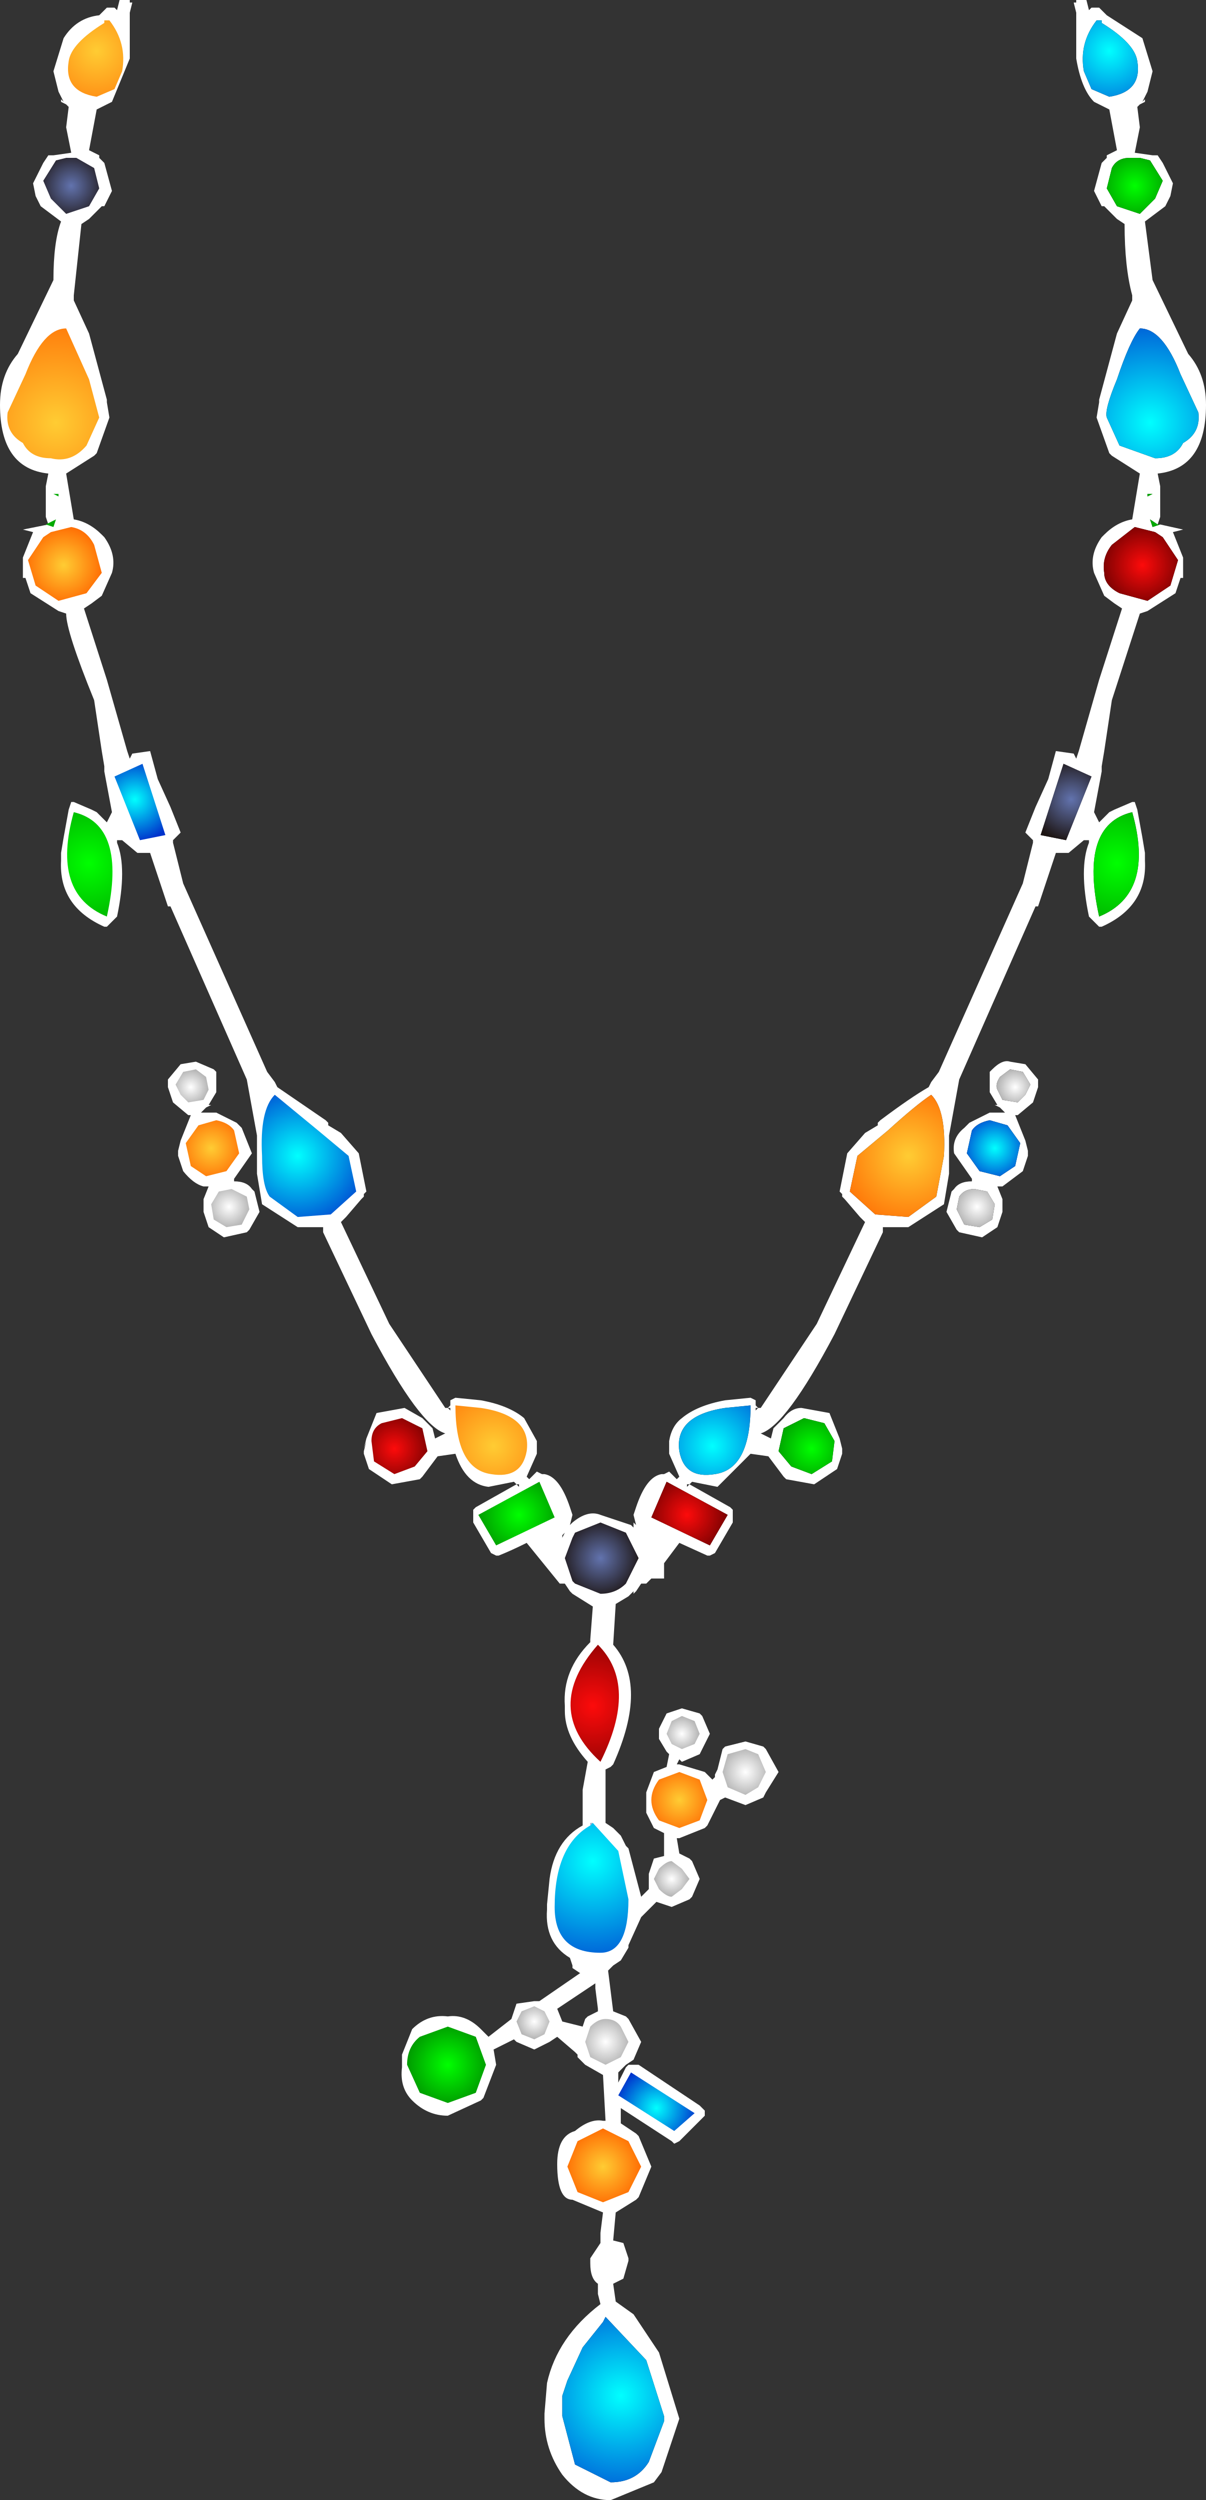 <?xml version="1.0" encoding="UTF-8" standalone="no"?>
<svg xmlns:xlink="http://www.w3.org/1999/xlink" height="49.1px" width="23.7px" xmlns="http://www.w3.org/2000/svg">
  <rect width="100%" height="100%" fill="#333333" stroke="none"/>
  <g transform="matrix(1.0, 0.0, 0.0, 1.0, -8.1, 0.0)">
    <use height="49.1" transform="matrix(1.0, 0.0, 0.0, 1.0, 8.1, 0.0)" width="23.7" xlink:href="#shape0"/>
  </g>
  <defs>
    <g id="shape0" transform="matrix(1.0, 0.0, 0.0, 1.0, -8.1, 0.0)">
      <path d="M30.9 10.3 L31.35 10.4 31.15 10.45 31.35 10.95 31.35 11.0 31.35 11.15 31.35 11.35 31.3 11.35 31.2 11.65 30.65 12.0 30.5 12.05 29.95 13.75 29.8 14.75 29.75 15.05 29.75 15.15 29.6 15.95 29.7 16.15 29.9 15.95 30.0 15.9 30.35 15.75 30.4 15.75 30.45 15.9 30.55 16.45 30.6 16.75 30.6 16.9 Q30.65 17.8 29.75 18.2 L29.7 18.2 29.55 18.05 29.5 18.0 Q29.3 17.05 29.5 16.55 L29.5 16.5 29.4 16.5 29.1 16.75 29.0 16.75 28.95 16.75 28.85 16.75 28.5 17.8 28.45 17.8 26.95 21.2 26.75 22.3 26.75 22.7 26.75 22.75 26.75 22.85 26.75 23.05 26.65 23.65 25.95 24.1 25.45 24.1 25.45 24.2 24.5 26.2 Q23.55 28.0 23.05 28.15 L23.25 28.25 23.3 28.05 23.35 28.0 23.5 27.85 Q23.65 27.65 23.85 27.65 L24.4 27.75 24.6 28.25 24.65 28.45 24.65 28.55 24.55 28.85 24.1 29.15 23.55 29.05 23.5 29.0 23.2 28.6 22.85 28.55 22.2 29.2 21.7 29.1 21.65 29.15 22.45 29.6 22.5 29.65 22.5 29.7 22.5 29.75 22.5 29.85 22.5 29.9 22.15 30.5 22.05 30.55 22.0 30.55 21.45 30.3 21.15 30.7 21.15 31.0 21.1 31.0 20.9 31.0 20.8 31.1 20.7 31.1 20.6 31.25 20.55 31.3 20.55 31.2 20.55 31.25 20.45 31.35 20.2 31.5 20.15 32.3 Q20.85 33.1 20.15 34.65 L20.1 34.7 20.0 34.75 20.0 35.05 20.0 35.15 20.0 35.25 20.0 35.8 20.15 35.9 20.2 35.95 20.25 36.0 20.3 36.05 20.4 36.25 20.45 36.3 20.7 37.25 20.8 37.15 20.85 37.1 20.85 37.0 20.85 36.95 20.85 36.9 20.85 36.85 20.85 36.8 20.95 36.5 21.15 36.45 21.15 36.05 21.15 36.0 20.95 35.9 20.8 35.6 20.8 35.5 20.8 35.35 20.8 35.2 20.95 34.8 21.2 34.7 21.25 34.45 21.2 34.4 21.05 34.15 21.05 34.1 21.05 34.05 21.05 33.95 21.2 33.65 21.5 33.55 21.85 33.65 21.9 33.7 22.05 34.05 21.9 34.35 21.85 34.45 21.5 34.6 21.45 34.55 21.4 34.65 21.45 34.65 21.95 34.8 22.0 34.85 22.1 34.95 22.15 34.9 22.15 34.85 22.2 34.75 22.3 34.35 22.35 34.3 22.75 34.2 23.1 34.3 23.15 34.35 23.4 34.8 23.15 35.2 23.1 35.3 22.75 35.45 22.35 35.3 22.25 35.35 22.0 35.85 21.95 35.9 21.45 36.1 21.4 36.1 21.45 36.4 21.65 36.5 21.7 36.55 21.85 36.9 21.7 37.25 21.65 37.3 21.3 37.45 21.0 37.35 20.7 37.65 20.45 38.2 20.45 38.25 20.3 38.5 20.15 38.6 20.05 38.7 20.15 39.5 20.4 39.6 20.45 39.65 20.7 40.1 20.55 40.45 20.4 40.55 20.25 40.7 20.25 40.9 20.4 40.6 20.45 40.55 20.5 40.55 20.65 40.55 21.85 41.35 21.95 41.45 21.95 41.55 21.9 41.6 21.45 42.05 21.35 42.1 21.3 42.05 20.3 41.4 20.3 41.7 20.6 41.9 20.65 41.95 20.9 42.55 20.65 43.15 20.6 43.2 20.2 43.45 20.15 44.0 20.35 44.05 20.45 44.35 20.45 44.4 20.35 44.75 20.15 44.85 20.2 45.2 20.55 45.45 21.05 46.2 21.45 47.5 21.1 48.55 20.95 48.75 20.1 49.1 Q19.55 49.1 19.15 48.6 18.8 48.1 18.8 47.5 L18.8 47.4 18.85 46.8 Q19.05 45.9 19.9 45.25 L19.85 45.05 19.85 44.85 Q19.7 44.75 19.7 44.45 L19.7 44.35 19.9 44.05 19.9 43.85 19.95 43.45 19.35 43.2 Q19.05 43.2 19.05 42.5 19.05 41.95 19.4 41.85 19.7 41.6 19.95 41.65 L20.0 41.65 19.95 40.75 19.6 40.55 19.45 40.4 19.45 40.35 19.4 40.3 19.05 40.0 18.9 40.1 18.6 40.25 18.25 40.1 18.2 40.05 17.8 40.25 17.85 40.55 17.6 41.2 17.55 41.25 16.9 41.55 Q16.5 41.55 16.2 41.25 15.95 41.0 16.0 40.6 L16.0 40.45 16.0 40.35 16.2 39.85 Q16.5 39.55 16.9 39.6 17.25 39.55 17.55 39.85 L17.6 39.9 17.7 40.0 18.15 39.65 18.25 39.35 18.6 39.3 18.7 39.3 19.5 38.75 19.35 38.65 19.35 38.6 19.3 38.45 Q18.8 38.15 18.85 37.5 L18.85 37.4 18.9 36.9 Q19.0 36.15 19.55 35.85 L19.55 35.8 19.55 35.75 19.55 35.65 19.55 35.5 19.55 35.15 19.65 34.6 Q19.2 34.1 19.2 33.6 L19.2 33.55 19.2 33.5 Q19.15 32.8 19.7 32.25 L19.7 32.2 19.75 31.55 19.35 31.3 19.3 31.25 19.2 31.1 19.1 31.1 18.45 30.3 Q18.15 30.45 17.9 30.55 L17.85 30.55 17.75 30.5 17.4 29.9 17.4 29.85 17.4 29.75 17.4 29.7 17.4 29.65 17.45 29.6 18.25 29.15 18.2 29.1 17.7 29.2 Q17.25 29.15 17.05 28.55 L16.7 28.6 16.4 29.0 16.35 29.05 15.8 29.15 15.35 28.85 15.25 28.55 15.25 28.5 15.3 28.3 15.25 28.45 15.3 28.25 15.5 27.75 16.05 27.65 16.4 27.85 16.55 28.0 16.6 28.05 16.65 28.25 16.85 28.15 Q16.35 28.0 15.4 26.2 L14.45 24.2 14.45 24.15 14.45 24.1 13.95 24.1 13.25 23.65 13.15 23.05 13.15 22.85 13.15 22.75 13.15 22.7 13.15 22.3 12.95 21.2 11.45 17.8 11.4 17.8 11.05 16.75 10.95 16.75 10.9 16.75 10.8 16.75 10.5 16.5 10.45 16.5 10.4 16.5 10.4 16.55 Q10.6 17.05 10.4 18.0 L10.35 18.05 10.3 18.1 10.2 18.2 10.15 18.2 Q9.25 17.8 9.3 16.9 L9.3 16.75 9.35 16.45 9.45 15.9 9.5 15.75 9.55 15.75 9.9 15.9 10.0 15.95 10.2 16.15 10.3 15.95 10.15 15.15 10.15 15.05 10.1 14.75 9.95 13.75 Q9.4 12.4 9.4 12.05 L9.25 12.0 8.7 11.65 8.6 11.35 8.55 11.35 8.55 11.15 8.55 11.0 8.55 10.95 8.75 10.45 8.55 10.4 9.05 10.3 9.0 10.15 9.0 9.65 9.0 9.55 9.05 9.3 Q8.1 9.2 8.1 7.95 8.1 7.35 8.45 6.95 L9.15 5.5 Q9.15 4.75 9.3 4.35 L8.9 4.05 8.8 3.85 8.75 3.6 8.95 3.2 9.05 3.05 9.15 3.05 9.5 3.0 9.4 2.5 9.45 2.1 9.4 2.05 9.3 2.0 9.3 1.95 9.35 2.0 9.25 1.8 9.15 1.4 9.35 0.75 Q9.6 0.35 10.05 0.3 L10.1 0.25 10.2 0.15 10.35 0.15 10.4 0.2 10.45 0.0 10.65 0.0 10.65 0.05 10.7 0.05 10.65 0.25 10.65 1.15 10.3 2.0 10.0 2.15 9.85 2.95 10.05 3.05 10.05 3.1 10.15 3.2 10.3 3.75 10.15 4.05 10.1 4.05 9.95 4.2 9.85 4.3 9.7 4.4 9.55 5.8 9.55 5.9 9.85 6.55 10.2 7.85 10.2 7.9 10.25 8.2 10.0 8.9 9.95 8.95 9.4 9.3 9.55 10.2 Q9.85 10.25 10.1 10.5 L10.15 10.55 Q10.4 10.9 10.3 11.25 L10.1 11.7 9.9 11.85 9.75 11.95 10.2 13.35 10.6 14.75 10.65 14.9 10.7 14.8 11.05 14.75 11.2 15.3 11.45 15.85 11.65 16.35 11.55 16.45 11.5 16.5 11.5 16.55 11.7 17.35 13.35 21.05 13.5 21.25 13.55 21.35 14.5 22.0 14.55 22.05 14.55 22.1 14.8 22.25 15.15 22.65 15.3 23.4 15.25 23.45 15.25 23.5 15.2 23.55 14.9 23.9 14.8 24.0 15.75 26.0 16.85 27.65 16.9 27.65 16.95 27.6 16.95 27.55 16.95 27.5 17.05 27.45 17.55 27.5 Q18.1 27.6 18.4 27.85 L18.65 28.3 18.65 28.55 18.45 29.0 18.5 29.05 18.65 28.9 18.75 28.95 18.8 28.95 Q19.1 29.0 19.3 29.6 L19.35 29.75 19.3 29.95 19.35 29.9 Q19.65 29.65 19.9 29.75 L20.5 29.95 20.55 30.0 20.55 29.9 20.6 29.95 20.55 29.75 20.6 29.6 Q20.8 29.0 21.1 28.95 L21.15 28.95 21.25 28.9 21.4 29.05 21.45 29.0 21.25 28.55 21.25 28.3 Q21.3 28.0 21.5 27.85 21.8 27.6 22.35 27.5 L22.85 27.45 22.95 27.5 22.95 27.55 22.95 27.6 23.0 27.65 23.05 27.65 24.15 26.0 25.1 24.0 25.0 23.9 24.7 23.55 24.65 23.5 24.65 23.45 24.6 23.4 24.75 22.65 25.1 22.25 25.35 22.1 25.35 22.05 25.4 22.0 Q26.0 21.55 26.35 21.35 L26.4 21.25 26.55 21.05 28.2 17.35 28.4 16.55 28.4 16.5 28.35 16.45 28.25 16.35 28.45 15.85 28.7 15.3 28.85 14.75 29.2 14.8 29.25 14.9 29.3 14.75 29.7 13.35 30.15 11.95 30.0 11.85 29.8 11.7 29.6 11.25 Q29.5 10.9 29.75 10.55 L29.8 10.5 Q30.05 10.25 30.35 10.2 L30.5 9.3 29.95 8.95 29.9 8.9 29.65 8.2 29.7 7.9 29.7 7.85 30.05 6.55 30.35 5.9 30.35 5.8 Q30.2 5.25 30.2 4.4 L30.05 4.3 29.95 4.2 29.8 4.05 29.75 4.05 29.6 3.75 29.75 3.2 29.85 3.1 29.85 3.05 30.05 2.95 29.9 2.15 29.6 2.0 Q29.35 1.75 29.25 1.15 L29.25 0.25 29.2 0.05 29.25 0.05 29.25 0.0 29.45 0.0 29.5 0.2 29.55 0.15 29.7 0.15 29.85 0.3 30.55 0.75 30.75 1.4 30.65 1.8 30.55 2.0 30.6 1.95 30.6 2.0 30.5 2.05 30.45 2.1 30.5 2.5 30.4 3.0 30.75 3.05 30.85 3.05 30.95 3.2 31.15 3.6 31.1 3.85 31.0 4.05 30.6 4.35 30.75 5.5 31.45 6.95 Q31.8 7.35 31.8 7.95 31.8 9.2 30.85 9.3 L30.9 9.55 30.9 9.65 30.9 10.15 30.85 10.3 30.7 10.2 30.75 10.35 30.9 10.3 M10.3 0.7 L10.25 0.7 9.85 1.2 9.65 1.55 9.65 1.6 9.75 1.7 9.85 1.75 Q10.3 1.8 10.4 1.15 L10.4 1.05 10.45 0.9 10.4 0.75 10.3 0.75 10.3 0.7 M9.4 3.3 L9.35 3.3 9.3 3.35 9.3 3.4 9.2 3.55 Q9.15 3.7 9.25 3.85 L9.45 4.0 9.65 3.8 9.7 3.95 9.75 3.9 9.95 3.65 9.85 3.45 9.55 3.3 9.5 3.3 9.5 3.25 9.45 3.3 9.4 3.3 M9.95 11.15 L9.85 10.85 9.45 10.55 Q9.3 10.55 9.2 10.65 L9.1 10.7 8.95 10.8 8.85 10.95 8.85 11.0 9.0 11.4 9.1 11.55 9.15 11.6 9.3 11.65 9.7 11.5 9.95 11.15 M9.15 6.8 L8.95 7.1 8.9 7.25 8.8 7.4 8.5 8.15 Q8.5 8.45 8.65 8.6 L8.7 8.65 8.75 8.7 9.1 8.85 9.4 8.85 9.85 7.95 9.7 7.55 9.75 7.55 9.7 7.5 9.75 7.45 9.7 7.45 9.4 6.75 9.15 6.8 M8.75 10.45 L8.8 10.4 8.75 10.45 M11.0 15.85 L10.85 15.3 10.65 15.35 10.9 16.0 10.95 16.0 10.95 16.05 11.0 16.05 10.95 16.2 11.0 16.3 11.1 16.25 11.15 16.25 11.0 15.85 M29.75 0.45 L29.75 0.4 29.65 0.4 Q29.3 0.85 29.4 1.4 L29.55 1.75 29.9 1.9 Q30.55 1.8 30.45 1.2 30.4 0.85 29.75 0.45 M30.3 3.1 Q30.05 3.1 29.95 3.3 L29.85 3.7 30.05 4.05 30.5 4.2 30.8 3.9 30.95 3.55 30.7 3.15 30.5 3.1 30.3 3.1 M31.65 8.1 L31.3 7.35 Q30.95 6.45 30.5 6.45 30.3 6.7 30.05 7.45 29.8 8.05 29.85 8.2 L30.1 8.75 30.8 9.0 Q31.2 9.0 31.35 8.7 31.7 8.5 31.65 8.1 M30.65 9.7 L30.65 9.75 30.75 9.7 30.65 9.7 M30.8 10.45 L30.4 10.35 29.95 10.7 Q29.75 10.95 29.8 11.25 29.8 11.5 30.1 11.65 L30.65 11.8 31.1 11.5 31.25 11.0 30.95 10.55 30.8 10.45 M29.0 15.0 L28.55 16.4 29.05 16.5 29.55 15.25 29.0 15.0 M27.15 22.05 L27.55 21.85 27.85 21.85 27.75 21.75 27.65 21.7 27.7 21.7 27.55 21.45 27.55 21.05 27.6 21.0 Q27.8 20.8 27.95 20.85 L28.25 20.9 28.5 21.2 28.5 21.3 28.5 21.35 28.4 21.65 28.1 21.9 28.05 21.9 28.25 22.4 28.3 22.6 28.3 22.7 28.2 23.0 27.8 23.3 27.7 23.3 27.8 23.55 27.8 23.75 27.8 23.8 27.7 24.1 27.4 24.3 26.95 24.2 26.9 24.15 26.7 23.8 26.8 23.4 26.85 23.35 Q26.95 23.2 27.2 23.2 L27.2 23.15 26.85 22.65 Q26.8 22.35 27.05 22.15 L27.15 22.05 M28.2 21.05 L27.95 21.0 27.75 21.15 Q27.65 21.3 27.7 21.4 L27.8 21.6 28.1 21.65 28.25 21.5 28.35 21.3 28.2 21.05 M27.55 22.0 Q27.3 22.05 27.2 22.2 L27.1 22.65 27.35 23.0 27.75 23.1 28.05 22.9 28.15 22.45 27.9 22.1 27.55 22.0 M27.25 23.35 Q27.05 23.35 26.95 23.5 L26.9 23.75 27.05 24.05 27.35 24.1 27.6 23.95 27.65 23.65 27.5 23.4 27.25 23.35 M26.65 22.7 Q26.7 21.8 26.4 21.5 26.1 21.7 25.55 22.2 L24.95 22.7 24.8 23.4 25.3 23.85 25.95 23.9 26.5 23.5 26.65 22.7 M16.95 27.65 L16.9 27.65 16.95 27.7 16.95 27.65 M17.3 27.85 L17.3 28.0 17.35 28.25 17.45 28.4 17.45 28.6 17.6 28.7 17.75 28.8 18.3 28.45 Q18.3 27.95 17.6 27.8 L17.25 27.75 17.25 27.8 17.25 27.85 17.3 27.85 M16.95 28.15 L16.75 28.25 16.95 28.15 M22.95 27.65 L22.95 27.7 23.0 27.65 22.95 27.65 M22.85 27.6 L22.35 27.65 Q21.35 27.8 21.45 28.5 21.55 29.05 22.15 28.95 22.85 28.85 22.85 27.6 M24.3 27.95 L23.9 27.85 23.5 28.05 23.4 28.5 23.65 28.8 24.05 28.95 24.45 28.7 24.5 28.3 24.3 27.95 M15.7 28.1 L15.7 28.15 15.6 28.35 15.65 28.6 15.75 28.7 15.85 28.8 16.15 28.65 16.4 28.45 16.25 28.2 16.0 28.05 15.7 28.1 M12.5 23.6 L12.45 23.65 12.5 23.8 12.6 23.95 12.8 23.8 12.9 23.75 12.85 23.6 12.65 23.55 12.5 23.55 12.5 23.6 M12.5 22.8 L12.7 22.6 12.6 22.35 12.3 22.2 12.1 22.25 12.0 22.5 12.05 22.75 12.15 22.95 12.5 22.8 M14.8 22.85 L14.3 22.3 13.55 21.75 Q13.35 22.05 13.45 22.65 L13.45 22.75 13.55 23.5 14.0 23.75 14.55 23.7 15.0 23.35 14.8 22.85 M10.2 17.4 L10.2 17.1 10.1 16.7 Q10.0 16.3 9.7 16.25 9.6 16.65 9.65 17.0 L9.85 17.55 10.1 17.75 10.2 17.4 M11.95 20.85 L12.3 21.0 12.35 21.05 12.35 21.45 12.2 21.7 12.25 21.7 12.15 21.75 12.05 21.85 12.35 21.85 12.75 22.05 12.85 22.15 13.05 22.65 12.7 23.15 12.7 23.2 Q12.95 23.2 13.05 23.35 L13.1 23.4 13.2 23.8 13.0 24.15 12.95 24.2 12.5 24.3 12.2 24.1 12.1 23.8 12.1 23.75 12.1 23.55 12.2 23.3 12.1 23.3 Q11.9 23.25 11.7 23.0 L11.6 22.7 11.6 22.6 11.65 22.4 11.85 21.9 11.8 21.9 11.5 21.65 11.4 21.35 11.4 21.3 11.4 21.2 11.65 20.9 11.95 20.85 M11.8 21.3 L11.75 21.3 11.8 21.45 11.85 21.5 11.95 21.4 12.05 21.35 12.0 21.3 11.9 21.25 11.8 21.3 M21.6 29.15 L21.6 29.2 21.65 29.15 21.6 29.15 M21.2 29.1 L20.9 29.8 22.05 30.35 22.4 29.75 21.2 29.1 M19.15 30.2 L19.2 30.1 19.15 30.15 19.15 30.2 M19.6 30.2 L19.55 30.25 19.4 30.6 19.4 30.75 19.5 30.9 19.5 30.95 19.55 30.95 19.6 31.0 19.9 31.15 20.3 30.95 20.5 30.6 20.3 30.25 Q20.15 30.1 19.9 30.1 L19.6 30.2 M18.8 29.7 L18.85 29.7 18.35 30.0 18.85 29.7 18.85 29.65 18.8 29.7 18.65 29.4 18.6 29.45 18.5 29.5 18.45 29.45 17.8 29.9 18.0 30.15 17.95 30.15 18.0 30.2 18.0 30.15 18.8 29.7 M22.75 34.6 L22.55 34.6 22.5 34.8 22.5 34.85 22.8 34.8 22.8 34.85 22.85 34.85 22.85 35.05 22.9 34.95 22.95 34.9 23.05 34.8 22.9 34.65 22.75 34.6 M21.65 34.1 L21.7 34.05 21.65 33.95 21.5 33.9 21.45 33.95 21.4 34.05 21.45 34.15 21.5 34.2 21.65 34.1 M18.3 29.2 L18.3 29.15 18.25 29.15 18.3 29.2 M19.85 32.65 Q19.5 33.1 19.5 33.5 L19.55 33.7 19.6 33.9 19.85 34.3 20.1 33.3 19.9 32.65 19.85 32.65 M20.35 42.2 L20.3 42.15 20.25 43.0 20.35 42.85 20.6 42.55 20.35 42.2 M20.0 42.05 L19.95 42.05 19.65 42.15 19.6 42.2 Q19.45 42.35 19.45 42.55 L19.45 42.7 19.5 42.7 19.5 42.8 19.6 42.85 19.65 42.9 19.95 43.1 20.0 42.05 M21.35 41.65 L21.45 41.55 20.6 41.0 20.5 41.1 21.35 41.65 M21.45 36.9 L21.3 37.05 21.4 36.95 21.45 36.9 M21.75 35.15 L21.45 35.0 21.35 35.05 21.35 35.45 21.4 35.7 21.45 35.75 21.75 35.6 21.9 35.35 21.75 35.15 M19.8 40.1 L19.9 40.35 20.0 40.05 20.05 40.1 20.2 40.3 20.25 40.2 20.35 40.1 20.2 39.95 20.0 39.9 19.85 39.95 19.8 40.1 M19.8 39.05 L19.8 38.95 19.05 39.45 19.15 39.7 19.55 39.8 19.6 39.65 19.65 39.6 19.85 39.5 19.85 39.45 19.8 39.05 M18.55 39.85 L18.6 39.9 18.7 39.8 18.8 39.75 18.7 39.65 18.5 39.8 18.55 39.85 M16.5 40.1 L16.45 40.15 16.3 40.55 16.45 40.95 16.5 41.0 16.9 41.15 17.3 40.95 17.55 40.55 17.55 40.5 17.3 40.15 16.9 40.0 16.5 40.1 M19.75 36.1 L19.75 36.05 19.7 36.05 19.55 36.2 19.45 36.35 Q19.15 36.75 19.2 37.45 19.2 37.8 19.35 38.0 L19.9 38.15 Q20.35 38.1 20.35 37.35 L20.35 37.3 20.15 36.45 19.9 36.1 19.75 36.1 M21.15 35.25 L21.1 35.35 21.15 35.5 21.2 35.25 21.15 35.25 M19.55 46.1 L19.25 46.75 19.15 47.05 19.15 47.1 19.15 47.15 19.15 47.3 19.15 47.4 19.15 47.45 19.4 48.4 20.1 48.75 Q20.6 48.75 20.85 48.35 L21.15 47.55 21.15 47.45 20.8 46.35 20.0 45.5 19.95 45.6 19.55 46.1 M29.7 18.0 Q30.8 17.55 30.35 15.95 29.3 16.2 29.7 18.0" fill="#ffffff" fill-rule="evenodd" stroke="none"/>
      <path d="M29.75 0.45 Q30.4 0.85 30.45 1.2 30.55 1.8 29.9 1.9 L29.55 1.75 29.4 1.4 Q29.3 0.85 29.65 0.4 L29.75 0.4 29.75 0.45" fill="url(#gradient0)" fill-rule="evenodd" stroke="none"/>
      <path d="M30.3 3.1 L30.5 3.1 30.7 3.15 30.95 3.55 30.8 3.9 30.5 4.2 30.05 4.05 29.85 3.7 29.95 3.3 Q30.05 3.1 30.3 3.1" fill="url(#gradient1)" fill-rule="evenodd" stroke="none"/>
      <path d="M31.65 8.1 Q31.7 8.5 31.35 8.7 31.2 9.0 30.8 9.0 L30.1 8.75 29.85 8.2 Q29.8 8.05 30.05 7.45 30.3 6.7 30.5 6.45 30.95 6.45 31.3 7.35 L31.65 8.1" fill="url(#gradient2)" fill-rule="evenodd" stroke="none"/>
      <path d="M30.85 10.3 L30.9 10.3 30.75 10.35 30.7 10.2 30.85 10.3 M30.65 9.7 L30.75 9.7 30.65 9.75 30.65 9.7" fill="url(#gradient3)" fill-rule="evenodd" stroke="none"/>
      <path d="M30.8 10.45 L30.95 10.55 31.25 11.0 31.1 11.5 30.65 11.8 30.1 11.65 Q29.8 11.5 29.8 11.25 29.75 10.95 29.95 10.7 L30.4 10.35 30.8 10.45" fill="url(#gradient4)" fill-rule="evenodd" stroke="none"/>
      <path d="M29.0 15.0 L29.55 15.25 29.05 16.5 28.55 16.4 29.0 15.0" fill="url(#gradient5)" fill-rule="evenodd" stroke="none"/>
      <path d="M28.2 21.05 L28.35 21.3 28.25 21.5 28.1 21.65 27.8 21.6 27.7 21.4 Q27.65 21.3 27.75 21.15 L27.95 21.0 28.2 21.05" fill="url(#gradient6)" fill-rule="evenodd" stroke="none"/>
      <path d="M27.55 22.0 L27.9 22.1 28.15 22.45 28.05 22.9 27.75 23.1 27.35 23.0 27.1 22.65 27.2 22.2 Q27.3 22.05 27.55 22.0" fill="url(#gradient7)" fill-rule="evenodd" stroke="none"/>
      <path d="M27.25 23.35 L27.5 23.4 27.65 23.65 27.6 23.95 27.35 24.1 27.05 24.05 26.9 23.75 26.95 23.5 Q27.05 23.35 27.25 23.35" fill="url(#gradient8)" fill-rule="evenodd" stroke="none"/>
      <path d="M26.65 22.7 L26.5 23.5 25.95 23.9 25.3 23.85 24.8 23.4 24.95 22.7 25.55 22.2 Q26.1 21.7 26.4 21.5 26.7 21.8 26.65 22.7" fill="url(#gradient9)" fill-rule="evenodd" stroke="none"/>
      <path d="M22.85 27.6 Q22.85 28.85 22.15 28.95 21.55 29.05 21.45 28.5 21.35 27.8 22.35 27.65 L22.85 27.6" fill="url(#gradient10)" fill-rule="evenodd" stroke="none"/>
      <path d="M24.3 27.95 L24.5 28.3 24.45 28.7 24.05 28.95 23.65 28.8 23.4 28.5 23.5 28.05 23.9 27.85 24.3 27.95" fill="url(#gradient11)" fill-rule="evenodd" stroke="none"/>
      <path d="M21.2 29.1 L22.4 29.75 22.05 30.35 20.9 29.8 21.2 29.1" fill="url(#gradient12)" fill-rule="evenodd" stroke="none"/>
      <path d="M19.55 46.1 L19.95 45.6 20.0 45.5 20.8 46.35 21.15 47.45 21.15 47.55 20.85 48.35 Q20.6 48.75 20.1 48.75 L19.4 48.4 19.15 47.45 19.15 47.4 19.15 47.3 19.15 47.15 19.15 47.1 19.15 47.05 19.25 46.75 19.55 46.1" fill="url(#gradient13)" fill-rule="evenodd" stroke="none"/>
      <path d="M29.7 18.0 Q29.3 16.2 30.35 15.95 30.8 17.55 29.7 18.0" fill="url(#gradient14)" fill-rule="evenodd" stroke="none"/>
      <path d="M10.15 0.45 L10.15 0.4 10.25 0.4 Q10.6 0.85 10.5 1.4 L10.35 1.75 10.0 1.9 Q9.35 1.8 9.45 1.2 9.5 0.85 10.15 0.45" fill="url(#gradient15)" fill-rule="evenodd" stroke="none"/>
      <path d="M9.6 3.1 L9.95 3.3 10.05 3.7 9.85 4.05 9.4 4.2 9.1 3.9 8.95 3.55 9.2 3.15 9.4 3.1 9.6 3.1" fill="url(#gradient16)" fill-rule="evenodd" stroke="none"/>
      <path d="M10.05 8.2 L9.8 8.75 Q9.5 9.1 9.1 9.0 8.7 9.0 8.55 8.7 8.2 8.5 8.25 8.1 L8.6 7.35 Q8.95 6.45 9.4 6.45 L9.85 7.45 10.05 8.2" fill="url(#gradient17)" fill-rule="evenodd" stroke="none"/>
      <path d="M9.15 9.7 L9.25 9.7 9.25 9.75 9.15 9.7 M9.0 10.3 L9.2 10.2 9.15 10.35 9.0 10.3" fill="url(#gradient18)" fill-rule="evenodd" stroke="none"/>
      <path d="M10.1 11.25 L9.8 11.65 9.25 11.8 8.8 11.5 8.65 11.0 8.95 10.55 9.1 10.45 9.5 10.35 Q9.8 10.4 9.95 10.7 L10.1 11.25" fill="url(#gradient19)" fill-rule="evenodd" stroke="none"/>
      <path d="M10.9 15.0 L11.35 16.4 10.85 16.5 10.35 15.25 10.9 15.0" fill="url(#gradient20)" fill-rule="evenodd" stroke="none"/>
      <path d="M17.05 27.6 L17.55 27.65 Q18.55 27.8 18.45 28.5 18.35 29.05 17.75 28.95 17.05 28.85 17.05 27.6" fill="url(#gradient21)" fill-rule="evenodd" stroke="none"/>
      <path d="M11.55 21.3 L11.7 21.05 11.95 21.0 12.15 21.15 12.2 21.4 12.1 21.6 11.8 21.65 11.65 21.5 11.55 21.3" fill="url(#gradient22)" fill-rule="evenodd" stroke="none"/>
      <path d="M12.7 22.2 L12.8 22.65 12.55 23.0 12.15 23.1 11.85 22.9 11.75 22.45 12.0 22.1 12.35 22.0 Q12.6 22.05 12.7 22.2" fill="url(#gradient23)" fill-rule="evenodd" stroke="none"/>
      <path d="M14.35 22.2 L14.95 22.7 15.1 23.4 14.6 23.85 13.95 23.9 13.4 23.5 Q13.25 23.3 13.25 22.7 13.2 21.8 13.5 21.5 L14.35 22.2" fill="url(#gradient24)" fill-rule="evenodd" stroke="none"/>
      <path d="M12.95 23.5 L13.0 23.75 12.85 24.05 12.55 24.1 12.3 23.95 12.25 23.65 12.4 23.4 12.65 23.35 12.95 23.5" fill="url(#gradient25)" fill-rule="evenodd" stroke="none"/>
      <path d="M15.6 27.95 L16.0 27.85 16.4 28.05 16.5 28.5 16.25 28.8 15.85 28.95 15.45 28.7 15.4 28.3 Q15.4 28.05 15.6 27.95" fill="url(#gradient26)" fill-rule="evenodd" stroke="none"/>
      <path d="M21.3 33.8 L21.5 33.7 21.75 33.8 21.85 34.05 21.75 34.25 21.5 34.35 21.3 34.25 21.2 34.05 21.3 33.8" fill="url(#gradient27)" fill-rule="evenodd" stroke="none"/>
      <path d="M23.0 34.45 L23.15 34.8 23.0 35.1 22.75 35.25 22.4 35.1 22.3 34.8 22.4 34.45 22.75 34.35 23.0 34.45" fill="url(#gradient28)" fill-rule="evenodd" stroke="none"/>
      <path d="M19.0 29.8 L17.85 30.35 17.5 29.75 18.7 29.1 19.0 29.8" fill="url(#gradient29)" fill-rule="evenodd" stroke="none"/>
      <path d="M19.4 30.1 L19.9 29.9 20.4 30.1 20.65 30.6 20.4 31.1 Q20.2 31.3 19.9 31.3 L19.4 31.1 19.35 31.05 19.2 30.6 19.35 30.2 19.4 30.1" fill="url(#gradient30)" fill-rule="evenodd" stroke="none"/>
      <path d="M19.85 32.3 Q20.65 33.1 19.9 34.6 18.75 33.55 19.85 32.3" fill="url(#gradient31)" fill-rule="evenodd" stroke="none"/>
      <path d="M20.9 35.35 Q20.9 35.15 21.05 34.95 L21.45 34.8 21.85 34.95 22.0 35.35 21.85 35.75 21.45 35.9 21.05 35.75 Q20.9 35.55 20.9 35.35" fill="url(#gradient32)" fill-rule="evenodd" stroke="none"/>
      <path d="M19.75 35.8 L19.7 35.85 19.7 35.8 19.75 35.8" fill="url(#gradient33)" fill-rule="evenodd" stroke="none"/>
      <path d="M19.7 35.85 L19.75 35.8 20.25 36.35 20.45 37.3 Q20.45 38.35 19.9 38.35 19.0 38.35 19.0 37.45 19.0 36.25 19.7 35.85" fill="url(#gradient34)" fill-rule="evenodd" stroke="none"/>
      <path d="M20.95 36.9 L21.05 36.7 Q21.2 36.55 21.3 36.55 L21.5 36.7 21.65 36.9 21.5 37.1 21.3 37.25 Q21.2 37.25 21.05 37.1 L20.95 36.9" fill="url(#gradient35)" fill-rule="evenodd" stroke="none"/>
      <path d="M17.45 40.0 L17.65 40.55 17.45 41.1 16.9 41.3 16.35 41.1 16.1 40.55 Q16.1 40.2 16.35 40.0 L16.9 39.8 17.45 40.0" fill="url(#gradient36)" fill-rule="evenodd" stroke="none"/>
      <path d="M18.35 39.95 L18.25 39.7 18.35 39.5 18.6 39.4 18.8 39.5 18.9 39.7 18.8 39.95 18.6 40.05 18.35 39.95" fill="url(#gradient37)" fill-rule="evenodd" stroke="none"/>
      <path d="M19.7 39.8 Q19.85 39.65 20.0 39.65 20.2 39.65 20.3 39.8 L20.45 40.1 20.3 40.4 20.0 40.55 19.7 40.4 19.6 40.1 19.7 39.8" fill="url(#gradient38)" fill-rule="evenodd" stroke="none"/>
      <path d="M21.75 41.5 L21.35 41.85 20.25 41.15 20.5 40.7 21.75 41.5" fill="url(#gradient39)" fill-rule="evenodd" stroke="none"/>
      <path d="M20.45 42.05 L20.7 42.55 20.45 43.05 19.95 43.25 19.45 43.05 19.25 42.55 19.45 42.05 19.95 41.8 20.45 42.05" fill="url(#gradient40)" fill-rule="evenodd" stroke="none"/>
      <path d="M10.2 18.0 Q9.1 17.55 9.55 15.95 10.6 16.2 10.2 18.0" fill="url(#gradient41)" fill-rule="evenodd" stroke="none"/>
    </g>
    <radialGradient cx="0" cy="0" gradientTransform="matrix(-0.002, 3.0E-4, 3.0E-4, 0.002, 29.9, 1.0)" gradientUnits="userSpaceOnUse" id="gradient0" r="819.2" spreadMethod="pad">
      <stop offset="0.0" stop-color="#00ffff"/>
      <stop offset="1.0" stop-color="#0033cc"/>
    </radialGradient>
    <radialGradient cx="0" cy="0" gradientTransform="matrix(-9.0E-4, 1.0E-4, 1.0E-4, 9.0E-4, 30.4, 3.65)" gradientUnits="userSpaceOnUse" id="gradient1" r="819.2" spreadMethod="pad">
      <stop offset="0.0" stop-color="#00ff00"/>
      <stop offset="1.0" stop-color="#009900"/>
    </radialGradient>
    <radialGradient cx="0" cy="0" gradientTransform="matrix(-0.003, 5.0E-4, 5.0E-4, 0.003, 30.7, 8.3)" gradientUnits="userSpaceOnUse" id="gradient2" r="819.2" spreadMethod="pad">
      <stop offset="0.0" stop-color="#00ffff"/>
      <stop offset="1.0" stop-color="#0033cc"/>
    </radialGradient>
    <radialGradient cx="0" cy="0" gradientTransform="matrix(-0.001, 2.0E-4, 2.0E-4, 0.001, 31.35, 9.9)" gradientUnits="userSpaceOnUse" id="gradient3" r="819.2" spreadMethod="pad">
      <stop offset="0.0" stop-color="#00ff00"/>
      <stop offset="1.0" stop-color="#009900"/>
    </radialGradient>
    <radialGradient cx="0" cy="0" gradientTransform="matrix(-0.001, 2.0E-4, 2.0E-4, 0.001, 30.55, 11.1)" gradientUnits="userSpaceOnUse" id="gradient4" r="819.2" spreadMethod="pad">
      <stop offset="0.0" stop-color="#fd0b0b"/>
      <stop offset="1.0" stop-color="#760101"/>
    </radialGradient>
    <radialGradient cx="0" cy="0" gradientTransform="matrix(-0.001, 2.0E-4, 2.0E-4, 0.001, 29.15, 15.7)" gradientUnits="userSpaceOnUse" id="gradient5" r="819.2" spreadMethod="pad">
      <stop offset="0.0" stop-color="#6273ae"/>
      <stop offset="1.0" stop-color="#1d1513"/>
    </radialGradient>
    <radialGradient cx="0" cy="0" gradientTransform="matrix(-5.0E-4, 1.0E-4, 1.0E-4, 5.0E-4, 28.05, 21.35)" gradientUnits="userSpaceOnUse" id="gradient6" r="819.2" spreadMethod="pad">
      <stop offset="0.0" stop-color="#ffffff"/>
      <stop offset="1.0" stop-color="#a6a6a6"/>
    </radialGradient>
    <radialGradient cx="0" cy="0" gradientTransform="matrix(-9.0E-4, 1.0E-4, 1.0E-4, 9.0E-4, 27.65, 22.55)" gradientUnits="userSpaceOnUse" id="gradient7" r="819.2" spreadMethod="pad">
      <stop offset="0.0" stop-color="#00ffff"/>
      <stop offset="1.0" stop-color="#0033cc"/>
    </radialGradient>
    <radialGradient cx="0" cy="0" gradientTransform="matrix(-6.0E-4, 1.0E-4, 1.0E-4, 6.0E-4, 27.3, 23.7)" gradientUnits="userSpaceOnUse" id="gradient8" r="819.2" spreadMethod="pad">
      <stop offset="0.0" stop-color="#ffffff"/>
      <stop offset="1.0" stop-color="#a6a6a6"/>
    </radialGradient>
    <radialGradient cx="0" cy="0" gradientTransform="matrix(-0.002, 0.0, 0.0, 0.002, 25.95, 22.7)" gradientUnits="userSpaceOnUse" id="gradient9" r="819.2" spreadMethod="pad">
      <stop offset="0.0" stop-color="#ffcc33"/>
      <stop offset="1.0" stop-color="#ff6600"/>
    </radialGradient>
    <radialGradient cx="0" cy="0" gradientTransform="matrix(-0.002, 4.0E-4, 4.0E-4, 0.002, 22.1, 28.4)" gradientUnits="userSpaceOnUse" id="gradient10" r="819.2" spreadMethod="pad">
      <stop offset="0.0" stop-color="#00ffff"/>
      <stop offset="1.0" stop-color="#0033cc"/>
    </radialGradient>
    <radialGradient cx="0" cy="0" gradientTransform="matrix(-9.0E-4, 2.0E-4, 2.0E-4, 9.0E-4, 24.05, 28.45)" gradientUnits="userSpaceOnUse" id="gradient11" r="819.2" spreadMethod="pad">
      <stop offset="0.0" stop-color="#00ff00"/>
      <stop offset="1.0" stop-color="#009900"/>
    </radialGradient>
    <radialGradient cx="0" cy="0" gradientTransform="matrix(-0.001, 2.0E-4, 2.0E-4, 0.001, 21.6, 29.75)" gradientUnits="userSpaceOnUse" id="gradient12" r="819.2" spreadMethod="pad">
      <stop offset="0.0" stop-color="#fd0b0b"/>
      <stop offset="1.0" stop-color="#760101"/>
    </radialGradient>
    <radialGradient cx="0" cy="0" gradientTransform="matrix(0.003, 0.0, 0.0, 0.003, 20.3, 47.05)" gradientUnits="userSpaceOnUse" id="gradient13" r="819.2" spreadMethod="pad">
      <stop offset="0.0" stop-color="#00ffff"/>
      <stop offset="1.0" stop-color="#0033cc"/>
    </radialGradient>
    <radialGradient cx="0" cy="0" gradientTransform="matrix(-0.002, 3.0E-4, 3.0E-4, 0.002, 30.05, 16.95)" gradientUnits="userSpaceOnUse" id="gradient14" r="819.2" spreadMethod="pad">
      <stop offset="0.0" stop-color="#00ff00"/>
      <stop offset="1.0" stop-color="#009900"/>
    </radialGradient>
    <radialGradient cx="0" cy="0" gradientTransform="matrix(0.002, 3.0E-4, -3.0E-4, 0.002, 10.0, 1.0)" gradientUnits="userSpaceOnUse" id="gradient15" r="819.2" spreadMethod="pad">
      <stop offset="0.0" stop-color="#ffcc33"/>
      <stop offset="1.0" stop-color="#ff6600"/>
    </radialGradient>
    <radialGradient cx="0" cy="0" gradientTransform="matrix(9.0E-4, 1.0E-4, -1.0E-4, 9.0E-4, 9.5, 3.65)" gradientUnits="userSpaceOnUse" id="gradient16" r="819.2" spreadMethod="pad">
      <stop offset="0.0" stop-color="#6273ae"/>
      <stop offset="1.0" stop-color="#1d1513"/>
    </radialGradient>
    <radialGradient cx="0" cy="0" gradientTransform="matrix(0.003, 5.0E-4, -5.0E-4, 0.003, 9.2, 8.3)" gradientUnits="userSpaceOnUse" id="gradient17" r="819.2" spreadMethod="pad">
      <stop offset="0.0" stop-color="#ffcc33"/>
      <stop offset="1.0" stop-color="#ff6600"/>
    </radialGradient>
    <radialGradient cx="0" cy="0" gradientTransform="matrix(0.001, 2.0E-4, -2.0E-4, 0.001, 8.55, 9.9)" gradientUnits="userSpaceOnUse" id="gradient18" r="819.2" spreadMethod="pad">
      <stop offset="0.0" stop-color="#00ff00"/>
      <stop offset="1.0" stop-color="#009900"/>
    </radialGradient>
    <radialGradient cx="0" cy="0" gradientTransform="matrix(0.001, 2.0E-4, -2.0E-4, 0.001, 9.35, 11.1)" gradientUnits="userSpaceOnUse" id="gradient19" r="819.2" spreadMethod="pad">
      <stop offset="0.0" stop-color="#ffcc33"/>
      <stop offset="1.0" stop-color="#ff6600"/>
    </radialGradient>
    <radialGradient cx="0" cy="0" gradientTransform="matrix(0.001, 2.0E-4, -2.0E-4, 0.001, 10.75, 15.7)" gradientUnits="userSpaceOnUse" id="gradient20" r="819.2" spreadMethod="pad">
      <stop offset="0.0" stop-color="#00ffff"/>
      <stop offset="1.0" stop-color="#0033cc"/>
    </radialGradient>
    <radialGradient cx="0" cy="0" gradientTransform="matrix(0.002, 4.0E-4, -4.0E-4, 0.002, 17.8, 28.4)" gradientUnits="userSpaceOnUse" id="gradient21" r="819.2" spreadMethod="pad">
      <stop offset="0.0" stop-color="#ffcc33"/>
      <stop offset="1.0" stop-color="#ff6600"/>
    </radialGradient>
    <radialGradient cx="0" cy="0" gradientTransform="matrix(5.0E-4, 1.0E-4, -1.0E-4, 5.0E-4, 11.85, 21.35)" gradientUnits="userSpaceOnUse" id="gradient22" r="819.2" spreadMethod="pad">
      <stop offset="0.0" stop-color="#ffffff"/>
      <stop offset="1.0" stop-color="#a6a6a6"/>
    </radialGradient>
    <radialGradient cx="0" cy="0" gradientTransform="matrix(9.0E-4, 1.0E-4, -1.0E-4, 9.0E-4, 12.25, 22.55)" gradientUnits="userSpaceOnUse" id="gradient23" r="819.2" spreadMethod="pad">
      <stop offset="0.0" stop-color="#ffcc33"/>
      <stop offset="1.0" stop-color="#ff6600"/>
    </radialGradient>
    <radialGradient cx="0" cy="0" gradientTransform="matrix(0.002, 0.0, 0.0, 0.002, 13.95, 22.7)" gradientUnits="userSpaceOnUse" id="gradient24" r="819.2" spreadMethod="pad">
      <stop offset="0.0" stop-color="#00ffff"/>
      <stop offset="1.0" stop-color="#0033cc"/>
    </radialGradient>
    <radialGradient cx="0" cy="0" gradientTransform="matrix(6.0E-4, 1.0E-4, -1.0E-4, 6.0E-4, 12.6, 23.7)" gradientUnits="userSpaceOnUse" id="gradient25" r="819.2" spreadMethod="pad">
      <stop offset="0.0" stop-color="#ffffff"/>
      <stop offset="1.0" stop-color="#a6a6a6"/>
    </radialGradient>
    <radialGradient cx="0" cy="0" gradientTransform="matrix(9.0E-4, 2.0E-4, -2.0E-4, 9.0E-4, 15.85, 28.45)" gradientUnits="userSpaceOnUse" id="gradient26" r="819.2" spreadMethod="pad">
      <stop offset="0.0" stop-color="#fd0b0b"/>
      <stop offset="1.0" stop-color="#760101"/>
    </radialGradient>
    <radialGradient cx="0" cy="0" gradientTransform="matrix(5.0E-4, 0.0, 0.0, 5.0E-4, 21.5, 34.05)" gradientUnits="userSpaceOnUse" id="gradient27" r="819.2" spreadMethod="pad">
      <stop offset="0.0" stop-color="#ffffff"/>
      <stop offset="1.0" stop-color="#a6a6a6"/>
    </radialGradient>
    <radialGradient cx="0" cy="0" gradientTransform="matrix(7.0E-4, 0.0, 0.0, 7.0E-4, 22.75, 34.8)" gradientUnits="userSpaceOnUse" id="gradient28" r="819.2" spreadMethod="pad">
      <stop offset="0.0" stop-color="#ffffff"/>
      <stop offset="1.0" stop-color="#a6a6a6"/>
    </radialGradient>
    <radialGradient cx="0" cy="0" gradientTransform="matrix(0.001, 2.0E-4, -2.0E-4, 0.001, 18.3, 29.75)" gradientUnits="userSpaceOnUse" id="gradient29" r="819.2" spreadMethod="pad">
      <stop offset="0.0" stop-color="#00ff00"/>
      <stop offset="1.0" stop-color="#009900"/>
    </radialGradient>
    <radialGradient cx="0" cy="0" gradientTransform="matrix(0.001, 0.0, 0.0, 0.001, 19.9, 30.6)" gradientUnits="userSpaceOnUse" id="gradient30" r="819.2" spreadMethod="pad">
      <stop offset="0.0" stop-color="#6273ae"/>
      <stop offset="1.0" stop-color="#1d1513"/>
    </radialGradient>
    <radialGradient cx="0" cy="0" gradientTransform="matrix(0.002, 0.0, 0.0, 0.002, 19.75, 33.5)" gradientUnits="userSpaceOnUse" id="gradient31" r="819.2" spreadMethod="pad">
      <stop offset="0.0" stop-color="#fd0b0b"/>
      <stop offset="1.0" stop-color="#760101"/>
    </radialGradient>
    <radialGradient cx="0" cy="0" gradientTransform="matrix(9.0E-4, 0.0, 0.0, 9.0E-4, 21.45, 35.35)" gradientUnits="userSpaceOnUse" id="gradient32" r="819.2" spreadMethod="pad">
      <stop offset="0.0" stop-color="#ffcc33"/>
      <stop offset="1.0" stop-color="#ff6600"/>
    </radialGradient>
    <radialGradient cx="0" cy="0" gradientTransform="matrix(0.003, 0.0, 0.0, 0.003, 19.75, 36.55)" gradientUnits="userSpaceOnUse" id="gradient33" r="819.2" spreadMethod="pad">
      <stop offset="0.0" stop-color="#becae2"/>
      <stop offset="1.0" stop-color="#505491"/>
    </radialGradient>
    <radialGradient cx="0" cy="0" gradientTransform="matrix(0.003, 0.0, 0.0, 0.003, 19.75, 36.55)" gradientUnits="userSpaceOnUse" id="gradient34" r="819.2" spreadMethod="pad">
      <stop offset="0.0" stop-color="#00ffff"/>
      <stop offset="1.0" stop-color="#0033cc"/>
    </radialGradient>
    <radialGradient cx="0" cy="0" gradientTransform="matrix(5.0E-4, 0.0, 0.0, 5.0E-4, 21.3, 36.9)" gradientUnits="userSpaceOnUse" id="gradient35" r="819.2" spreadMethod="pad">
      <stop offset="0.0" stop-color="#ffffff"/>
      <stop offset="1.0" stop-color="#a6a6a6"/>
    </radialGradient>
    <radialGradient cx="0" cy="0" gradientTransform="matrix(0.001, 0.0, 0.0, 0.001, 16.9, 40.55)" gradientUnits="userSpaceOnUse" id="gradient36" r="819.2" spreadMethod="pad">
      <stop offset="0.0" stop-color="#00ff00"/>
      <stop offset="1.0" stop-color="#009900"/>
    </radialGradient>
    <radialGradient cx="0" cy="0" gradientTransform="matrix(5.0E-4, 0.0, 0.0, 5.0E-4, 18.6, 39.7)" gradientUnits="userSpaceOnUse" id="gradient37" r="819.2" spreadMethod="pad">
      <stop offset="0.0" stop-color="#ffffff"/>
      <stop offset="1.0" stop-color="#a6a6a6"/>
    </radialGradient>
    <radialGradient cx="0" cy="0" gradientTransform="matrix(7.0E-4, 0.0, 0.0, 7.0E-4, 20.0, 40.1)" gradientUnits="userSpaceOnUse" id="gradient38" r="819.2" spreadMethod="pad">
      <stop offset="0.0" stop-color="#ffffff"/>
      <stop offset="1.0" stop-color="#a6a6a6"/>
    </radialGradient>
    <radialGradient cx="0" cy="0" gradientTransform="matrix(0.001, 0.0, 0.0, 0.001, 21.0, 41.4)" gradientUnits="userSpaceOnUse" id="gradient39" r="819.2" spreadMethod="pad">
      <stop offset="0.0" stop-color="#00ffff"/>
      <stop offset="1.0" stop-color="#0033cc"/>
    </radialGradient>
    <radialGradient cx="0" cy="0" gradientTransform="matrix(0.001, 0.0, 0.0, 0.001, 19.95, 42.55)" gradientUnits="userSpaceOnUse" id="gradient40" r="819.2" spreadMethod="pad">
      <stop offset="0.0" stop-color="#ffcc33"/>
      <stop offset="1.0" stop-color="#ff6600"/>
    </radialGradient>
    <radialGradient cx="0" cy="0" gradientTransform="matrix(0.002, 3.0E-4, -3.0E-4, 0.002, 9.85, 16.95)" gradientUnits="userSpaceOnUse" id="gradient41" r="819.2" spreadMethod="pad">
      <stop offset="0.0" stop-color="#00ff00"/>
      <stop offset="1.0" stop-color="#009900"/>
    </radialGradient>
  </defs>
</svg>
